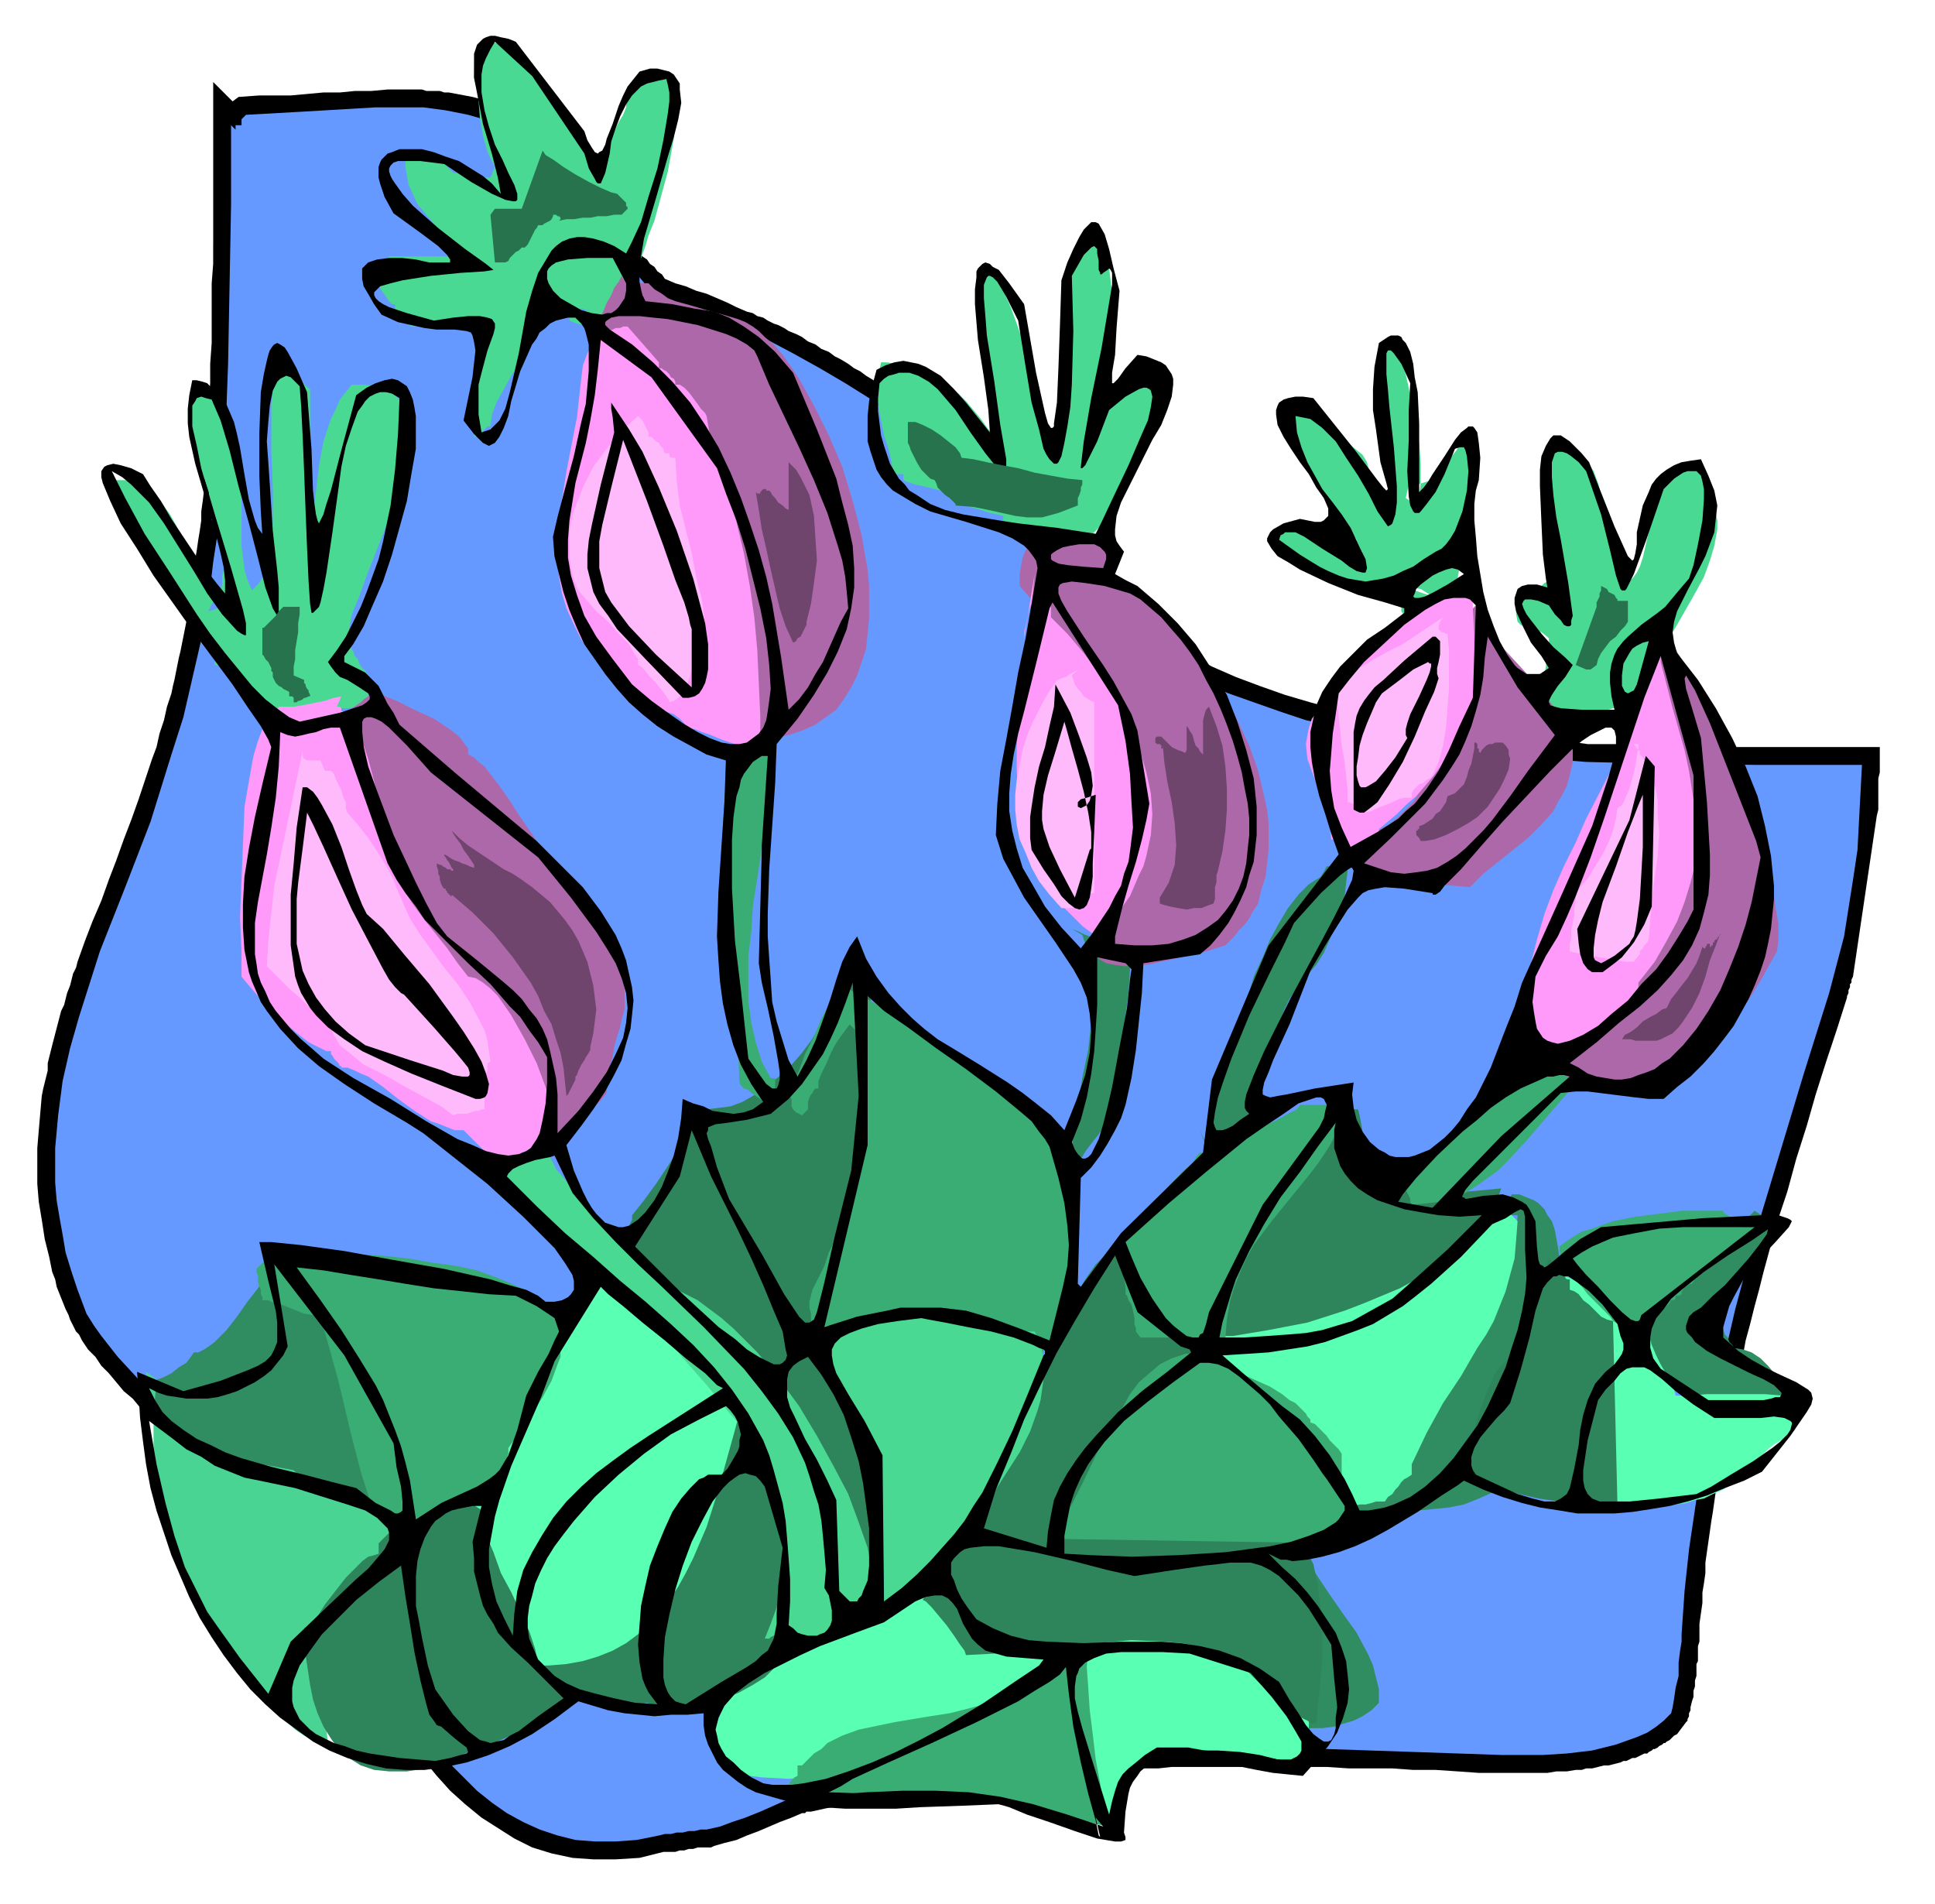 <svg xmlns="http://www.w3.org/2000/svg" width="4.324in" height="408.48" fill-rule="evenodd" stroke-linecap="round" preserveAspectRatio="none" viewBox="0 0 1298 1277"><style>.brush1{fill:#000}.pen1{stroke:none}.brush6{fill:#2e855c}</style><path d="M143 164v13l-1 13v40l-1 14v13l-1 13v17l-1 8v8l-1 9-1 8v8l-1 8-1 7v6l-1 7-1 6-1 7-1 6v7l-1 6-1 5-1 5-1 5v5l-1 5-1 4-1 5-1 5-1 5-1 5-1 4-1 5-1 5-1 5-1 4-1 5-3 9-2 9-3 9-2 9-3 8-3 9-3 9-3 9-5 14-5 13-5 14-5 13-5 14-6 14-5 13-5 14-1 4-2 4-1 4-1 4-2 5-1 4-1 4-2 4-6 23-1 4-1 4-1 4v5l-1 4-1 4-1 4-1 5-2 23-1 12v24l1 12 2 12 2 13 3 12 1 5 1 5 2 5 1 5 2 5 2 5 2 5 2 4 1 3 1 2 1 2 1 2 1 2 2 2 1 2 1 2 2 3 2 3 3 3 2 2 2 3 2 3 2 2 3 3 5 6 5 6 6 5 5 6 5 6 5 6 4 7 4 6 1 1 1 2v1l1 1v1l1 1 1 2v1l3 8 15 7 10 6 9 7 9 7 9 9 8 9 8 10 16 21 6 9 6 9 6 8 6 9 6 9 5 9 6 9 6 9 3 4 3 5 3 4 3 5 3 4 3 4 3 5 3 4 9 11 9 11 9 10 10 9 11 9 11 7 11 7 12 6 13 4 14 3 14 1h15l16-1 16-4h8l3-1h3l3-1h3l3-1h9l2-1 7-2 8-2 7-3 8-3 7-3 7-3 8-3 7-3h2l1-1h3l9-2 10-2 9-2 9-2 10-2 9-2 9-1 10-2 7-1 7-1 7-1 7-1 7-1 7-1 7-1h7l8-1 7-1h7l7-1 7-1h7l7-1h7l9-1h9l9-1h18l9-1h104l15 1h29l14 1h15l15 1 14 1h46l6-1h7l6-1h4l3-1h4l4-1 4-1h3l4-1 4-1 2-1h2l2-1 2-1h2l2-1 2-1 2-1h2l1-1 2-1 1-1h1l2-1 1-1 2-1 1-1h1l1-1 2-1 1-1 1-1 1-1 2-1 6-8 1-1v-1l1-2v-2l1-2v-2l1-4 1-3v-4l1-3v-4l1-3v-8l1-2v-10l1-3v-12l1-7 1-7v-7l1-6 1-7v-7l1-7 1-7 1-7 1-7 1-6 1-7 1-7 1-7 1-6 1-7 2-7 1-6 1-7 1-7 2-6 1-7 1-7 3-11 3-12 2-11 3-11 3-12 3-11 3-12 3-11 6-22 7-21 6-22 7-22 6-21 7-22 7-21 7-22v-1l1-2v-2l1-2v-2l1-1v-2l1-2 16-108 1-4v-21l1-4v-17h-139l-10-1h-19l-9-1h-19l-7-1h-8l-7-1h-7l-7-1-7-1h-7l-7-1-38-4-37-6-18-4-18-4-18-5-17-5-17-6-16-6-16-7-15-8-15-8-14-9-14-9-13-10-12-11-12-12-4-5-3-4-4-5-4-4-4-5-4-4-4-5-3-4-4-4-3-4-4-4-3-3-4-4-3-4-4-3-4-4-3-3-4-4-4-3-3-3-4-4-4-3-4-3-3-4-4-3-4-3-4-3-4-3-4-3-4-3-4-3-4-3-4-3-4-2-4-3-5-3-4-3-4-2-4-3-5-3-4-2-4-3-5-2-4-3-5-2-4-3-4-2-5-2-3-2-4-2-3-1-4-2-3-2-4-1-3-2-4-1-7-3-6-3-7-3-7-3-7-2-7-3-7-2-7-3-2-3-3-2-2-3-3-2-2-3-3-2-3-3-2-2-2-2-3-2-2-2-2-2-2-3-2-2-2-2-2-3-1-1-1-2-1-1-1-2v-2l-1-1-1-2-1-2-5-9-5-9-6-8-5-7-7-7-6-6-7-5-7-5-7-4-7-4-8-3-15-4-16-3h-3l-3-1h-9l-3-1h-23l-11 1h-11l-10 1h-11l-11 1-11 1h-21l-14 1-4 3-13-13v109z" class="pen1 brush1"/><path d="M155 84v53l-1 54-1 53-2 54-2 26-2 27-4 26-3 26-5 26-6 26-6 26-8 25-14 45-17 44-17 43-14 44-6 21-5 22-3 23-2 22v23l1 12 2 12 2 11 2 12 4 13 4 12 3 8 3 8 5 8 5 7 11 14 12 13 11 13 11 13 5 7 5 7 4 8 3 7 11 6 10 6 10 7 10 8 9 9 9 10 9 10 8 11 32 46 31 48 16 23 17 21 9 9 9 9 10 8 10 7 11 6 11 5 12 4 12 3 13 1h14l14-1 15-3 4-1h4l4-1h4l4-1h4l4-1h4l9-2 8-3 9-3 10-4 9-4 9-4 9-3 8-2 29-6 29-5 28-5 29-4 29-3 28-2 29-2 29-1 57-1h58l59 2 58 2h28l16-1 17-2 16-4 14-5 7-3 6-4 5-4 5-5 1-4 1-6 1-7 2-8v-9l1-8 1-6v-5l2-29 3-28 4-27 4-27 5-27 6-27 6-27 6-26 14-52 16-53 16-53 17-54 5-19 5-19 3-19 3-19 3-20 1-19 1-19 1-19h-71l-75-1-39-1-38-3-39-4-38-5-18-4-19-3-18-5-18-4-18-6-17-6-17-6-16-7-16-8-15-8-15-10-14-9-14-11-13-12-12-12-11-13-13-16-13-15-14-14-14-14-15-13-15-12-15-12-16-12-16-10-17-10-18-10-17-9-19-8-18-8-20-8-19-7-5-5-5-6-7-6-6-6-6-6-6-6-4-5-4-6-4-9-5-9-5-8-5-8-6-6-5-6-6-6-6-4-6-5-7-3-6-4-7-2-14-4-15-3-15-2h-32l-17 1-34 2-36 2-3 3v4h-4v3l-3-3z" class="pen1" style="fill:#69f"/><path d="m808 765 6-19 6-23 8-27 9-27 4-14 6-13 5-12 6-11 6-10 7-9 7-7 8-5 4-7h10l4 3-1 8-1 9-2 9-4 10-4 10-4 9-5 8-5 6-5 5-4 6-4 6-3 6-5 12-4 12-2 13-3 12-3 12-4 12-3 2-4 3-4 2-5 3-4 2-5 3-4 2-3 3-4-11 3 7zm-89-142 5 2 4 2 6 2 5 3 5 2 5 2 5 1 4 1v13l-1 15-2 15-2 15-2 15-2 14-1 14v12l-2 1-3 3-4 3-3 4-4 5-3 4-2 3-1 2h-7l1-17 3-17 3-19 4-19 2-19 1-20-1-10-1-9-2-10-3-9-7-4zm299 192-1 14-2 13-3 12-4 11-6 11-6 11-6 10-8 10-16 18-17 19-18 19-16 19h-4v2l-1 2-1 2-2 3-2 3-1 2-2 2-2 2v6l-1 3v3l-1 3-1 2v4l-6 4-7 3-7 3-8 2-16 3-17 2-18 1h-49v7l9 2 13 5 15 6 16 6 17 6 15 5 13 4 9 1-4 79 8-1h7l8-1 6-2 7-2 6-3 6-4 5-5v-9l-2-8-2-8-3-7-8-15-10-14-9-13-8-12-3-6-2-6-2-6v-6l7-7 9-4 9-4 9-2 21-2h21l10-1 10-1 10-2 10-4 9-4 9-7 4-4 4-4 3-5 4-6 5-15 6-23 3-13 3-15 2-15 2-15 1-15v-15l-2-13-2-11-2-6-3-4-2-4-4-4-3-2-5-2-5-2h-5l-1 3-1 2-1 3v3l1 2 2 1h4zm159-3-81 81v22l5 4 5 4 5 3 6 3 12 5 13 4 13 3 13 1 14 1h13l4-4-1-5-3-6-4-6-5-6-5-5-6-4-6-2-6-1-1-2-2-2-1-3-2-2-1-3-2-2-1-2h-1v-4l1-4 1-4 1-3 2-4 1-3 1-3v-3l2-2 2-2 2-3 2-2 3-3 2-2 3-2h2l2-3 2-4 3-4 1-4 1-5-1-4-2-4-6-4zM94 929l4-1 5-2 6-2 6-3 5-4 5-3 3-4 2-3h3l4-2 3-2 4-3 8-8 7-9 7-10 7-9 5-8 5-5h6l5 1 5 1 4 1 8 4 6 6 6 6 6 8 7 7 7 8 1 15 3 15 3 15 4 15 4 15 3 15 3 14 1 13-5 1-5 1h-12l-6-1h-13l-6-1-7-5-10-6-12-6-14-6-14-5-13-4-12-2-10-1-14-14v-7l-7-8-11-17z" class="pen1" style="fill:#308c61"/><path d="M1106 890h-5l-4-1-4-3-9-6-9-7-10-8-8-6-4-2-3-1-3-1-1 1 36 59-2 1-2 3-3 4-2 4-3 4-2 4-3 2-1 2h-4l-2 5-1 4v6l1 5v5l1 5 1 5v4l7 4v7l2 1 1 2 1 3v3l1 4v8h46l13-2 6-2 6-1 6-3 7-3 6-4 6-4 6-6 7-6 1-3 2-2 3-3 4-3 4-2 3-2 3-2 2-2 1-1 1-3 2-3 2-3 2-4 2-3 1-2v-2l-8-2-10-1-12-1h-39l-12 1h-9l-1-4-2-4-3-6-4-7-3-6-3-7-2-7v-5zm-294 3-56 16-40 10-25 6-13 3h-1l-1-1 1-1 3-1 5-3 15-6 22-8 56-18 62-20 30-8 25-7 21-4 14-3 43-9 1-5 1-3 3-2 3-2 3-1 3-2 2-2v-3l3-1 2-1 2-2 2-2 1-2 2-1 1-2h5l11 11-1 13-1 12-3 11-3 11-4 10-4 10-5 9-6 9-11 19-12 18-11 20-10 21v7l-3 2-2 1-2 2-2 3-2 2-2 3-3 2-2 3h-6l-3 1-4 1h-4l-4 1h-8l-5-7-6-11-7-14-8-14-8-13-8-12-4-4-5-3-4-3h-14l-4-1-3-1-3-2-3-2-2-2-1-2-3-6-1-7v-6l1-7zm-192 167-12 7-15 8-17 9-18 10-18 9-17 7-7 3-7 2-5 1-5 1v2l-1 2-1 2-2 2-2 3-1 1-2 2h-2v6l-3 6-2 7-3 8-2 7v7l1 3 1 4 2 3 3 2 5 3 6 3 7 1 8 1 18 1 20-2 20-3 18-4 15-5 11-5v-4l8-3 12-5 15-6 16-7 16-7 13-7 5-4 4-4 2-3 1-4h7l3 4 3 5 2 6 2 6 3 14 3 15 3 15 3 14 2 6 2 6 3 4 3 4h2l2-1 2-2 1-2 2-6 2-6 3-7 4-7 3-3 3-3 4-2 5-2 12-3 14-1h14l15 1 13 2 12 3 10 2 6 3 1-5 1-5 1-5 1-5 1-4v-8l-2-4-4-1-3-2-5-3-4-3-4-4-4-4-3-2-2-2-8-7-10-6-10-6-11-5-11-4-12-3-12-3-12-2-25-4-25-2-24-1h-21l-1-2-1-4-3-5-3-5-3-4-2-5-3-2-2-1v-4l-1-2-1-2v-2l-1-1v-4l-7 7-2 1h-1l-1 1-1 1-1 1-1 1v3h-3l-2 1-1 1-1 1-1 1h-2l-1-1zM396 861l-6 12-7 10-6 9-7 9-7 9-7 8-8 9-9 9v4l-2 3-2 3-3 2-3 3-3 3-3 3-2 4-4 10-2 12-2 13v13l1 14 2 14 3 14 4 13 6 13 7 12 7 11 9 9 5 4 6 4 5 3 6 3 6 2 6 1 7 1 7 1 4-2 5-2 5-3 6-4 11-11 11-13 11-14 9-14 8-12 4-11 6-16 6-21 3-11 3-13 3-12 1-12 1-12-1-11-2-10-3-9-3-4-3-4-3-3-4-2-4-2-6-2-5-1h-7l-1-4-5-5-6-6-8-6-8-5-7-5-7-3-4-2v-7h-1l-1 1h-2l-1 1-2 1-2 2-2 1-3 1z" class="pen1" style="fill:#59ffb2"/><path d="m105 925-7-5 1 10 2 8 3 7 4 7 4 6 6 4 7 5 7 3 15 6 17 4 17 3 16 3 3 3 3 4 3 3 5 2 10 4 10 4 11 3 11 4 9 3 6 5v14l-57 57 9 77h-5l-6-2-5-3-6-4-11-10-11-12-10-13-8-12-8-11-6-9-13-20-10-19-4-10-4-9-3-10-2-10-2-10-2-10-1-11v-34l2-25z" class="pen1" style="fill:#4ad494"/><path d="m314 1003-4 1h-5l-5 2-5 1-5 1-6 1-4 1h-5v2l-3 3-2 4-4 4-4 4-3 3-3 3-2 2v7l-3 1-4 1-4 3-3 3-8 8-7 9-7 9-5 8-5 6-4 2 1 18 3 20 2 10 3 9 4 9 5 8 5 7 7 6 8 5 9 3 10 1h12l13-2 14-5 5-2 9-4 12-4 12-5 13-6 10-5 4-3 3-2 3-3v-2h2l2-1 2-1 3-2 3-1 2-2 2-2 2-1h4l5 1 6 2 8 2 7 1 6 1 5 1 4-1 5 2 6 1 8 1 8-1 8-1 9-2 9-3 9-4 9-5 8-5 7-7 7-7 5-9 4-9 2-11v-27l1-23 1-29-1-31-1-31-2-28-2-12-3-10-3-8-3-5-4 2-3 3-3 4-3 5-5 13-4 16-10 38-12 43-7 22-9 21-5 10-5 9-6 9-6 8-7 8-8 7-8 6-9 5-10 4-10 3-11 2-12 1h-7l-1-6-1-5-2-6-2-6-6-13-6-13-7-13-5-14-3-7-1-7-2-6v-7l-11-7v-4h-1l-1-1h-2 1l3 1zm725-159-3 7-4 8-4 9-4 9-4 10-3 8-2 9-1 7-3 1-2 2-3 3-3 4-5 11-5 13-4 13-4 13-2 11-1 7 11 5 13 4 13 4 13 3 14 2 14 2 13 1h12l-3-124-4-1-4-2-4-4-4-4-4-3-3-4-3-2-3-1v-7h-2l-1-1v-2h-1l-1-1h-2v-1l-1-2-1-2-1-1-2-2-1-1-1-1zm-291-8h3l1 5 2 5 3 4 3 5 9 10 11 9 10 10 9 10 4 5 3 5 1 5 1 6-11 10-12 11-14 13-12 14-6 8-5 7-4 8-3 8-1 8-1 9 2 8 3 9 24-9 21-6 10-2 9-1 8-1h16l6 1 7 2 6 2 5 3 5 3 4 3 4 5 4 4 3 6 2 5 3 6 3 14 2 16 1 17v18l-2 20-2 22h-3l-3-2-4-2-4-2-8-7-9-7-8-8-8-8-8-6-6-4-9-4-10-2-10-2-11-1-23-1-24 2-24 2-23 3-21 2-19 1-1-3-3-4-4-6-5-7-5-6-5-6-4-4-2-1 16-29 17-34 18-37 17-37 18-35 16-31 7-12 7-10 7-7 6-5z" class="pen1 brush6"/><path d="m567 652-6 15-7 16-5 7-5 8-6 8-6 7-6 6-7 6-7 6-7 4-7 4-8 3-8 1-8 1-2 2-4 6-6 8-7 11-7 11-8 12-8 11-8 10v3l-1 2-1 2-1 1-1 2h-1l-2 1 1 5 3 6 3 7 5 7 13 16 15 15 16 15 17 12 7 5 7 4 6 2 5 1 1-3 1-2 2-2 2-2 3-2 2-2 1-2 1-2-1 2v2l-1 2-1 2-1 3-1 1-1 2h-2v5l-1 3v3l-1 2-1 3v5l6 7 5 7 4 8 2 8 4 16 2 17 2 17 2 17 2 8 3 8 3 8 4 7h3l1 2v1l1 1v2l1 1v1l1 2v1h1l2-1h1l1-1 2-1h1l1-1h2l4-7 3-8 2-9 2-8 1-9v-19l-1-9-3-18-5-19-5-17-5-15-3-7-2-7-2-6-1-7-1-14 1-13 3-14 3-14 4-14 4-14 5-15 4-14 4-15 3-15 2-15 1-15-1-16-3-16-1-4-1-6-1-6v-12l-1-6v-12l-3-4h-7l-2-1h-2l-2-1-1-1zm326 99-15 12-16 14-16 16-15 18-7 9-7 10-5 10-5 10-4 10-3 10-2 10-1 10h3l1 1 1 1 1 1 1 1v1l1 2 11-1h11l12-2 12-2 26-5 25-8 13-5 12-5 12-5 11-6 11-7 10-7 10-7 8-8 1-4 2-4 3-5 3-4 3-4 3-4 2-4 1-3-10 1-11 1-11 1h-12l-11-1-11-2-6-1-4-3-5-3-4-3-1-6-1-5-2-6-2-6-2-5-1-6-1-5-1-4h-3l-3 1-4 2-3 2-3 2-3 2-2 3v2h-2l-1 1h1l1-1 1-1 2-2 1-4z" class="pen1 brush6"/><path d="m705 1106-3 6-4 5-3 5-5 4-9 7-10 5-11 5-11 3-12 3-13 2-24 4-24 5-11 4-10 5-4 4-5 3-4 4-4 4h-3v7l-2 1-1 1-1 1-1 1-1 2-1 2v3h28l28 1 26 1 27 3 26 2 26 4 26 5 27 7-2-14-2-15-3-16-2-17-2-16-1-15-1-14 1-12h-3l-2-1-3-1h-2l-3-1h-5l-7 3zm480-287-6 4-7 5-8 5-7 6-7 5-6 6-6 6-3 5h-1l-2 1-1 1h-1l-1 2-1 1v2l-2 1h-2v2l-1 1h-2l-1 2-2 2-2 2-2 1-3 1-2 2-2 2-1 2h-1l-2 1h-2l-2 1-2 1h-2l-1 1h-5l-7-4-2-3-3-3-4-4-4-4-4-4-3-4-3-3-2-3-3-2-2-2-2-3-1-3-1-3-1-3-1-3v-3l4-3 6-4 5-3 7-2 14-5 15-3 16-2 15-2h28v1l1 1 2 1 1 1 2 1 2 1 1 1h2v3l2 1h7l3-1 3-1 3-2zm-245-22 9-12 12-13 15-15 15-15 9-6 8-7 9-6 8-5 8-4 8-3 8-2h8v3l1 2v2l1 2 1 2v3l-12 14-12 14-12 14-13 14-6 6-7 5-7 5-8 5-8 3-9 3-9 1-10 1-1-2v-2l-1-2-1-2-1-2-1-1h-2zm-753 43h25l23 1 20 1 19 2 17 3 15 2 14 3 11 4 10 4 9 4 7 4 6 5 5 5 4 5 2 5 2 5 1 6-1 5v6l-2 5-4 11-6 11-12 19-11 15v4l-1 3v3l-1 3-1 3-1 4-1 4v5h-5l-7 1-7 1-7 2-7 2-6 3-5 2-2 3-8 4-6 3-6 2-5 1h-4l-4-2-3-4-3-5-3-7-6-19-7-27-8-34-12-43-5-1-6-1-5-2-5-2-5-2-5-1-4-2h-4v-2l-1-2v-3l-1-2-1-3v-4l-1-3v-2l2-2 2-2 1-1 2-2 2-2 2-1 2-1h2zm713 163v-28l-2-3-3-3-3-3-2-3-3-3-3-3-2-2-3-1v-2l-2-2-1-2-3-3-2-2-2-2-2-1-2-1-5-4-8-5-9-4-11-5-10-5-9-4-6-3-2-2-10 1-9 3-8 4-7 6-7 6-6 8-5 9-6 9-10 19-9 19-5 10-4 8-5 8-5 8h-4v7l188 3 15-14-1-4-1-4-2-3-1-3-2-2-1-2zM748 840l2-5 3-4 3-4 3-4 3-3 3-3 4-3 4-2 1-3 3-4 4-5 4-6 5-5 5-5 4-3 2-1v-2l1-1v-1l1-1 1-1 1-1h3v-3l1-1h2v-2l1-2h4l8-2 10-4 11-3 10-4 9-5 6-3 2-3h21l7 7v3l-4 10-5 9-6 9-6 8-13 16-13 16-6 8-6 8-5 9-4 9-4 10-3 10-2 12-1 12h-57l-3-4v-2l-1-3v-4l-1-5-1-4-2-3-1-3-1-1v-5l-1-6v-5l-1-4-1-4-2-3-1-1h-1zm-235-99-1-2-2-2-3-2-3-2-2-2-3-1-2-2-1-2-1-26-3-29-3-29-3-31-1-15v-44l1-14 2-14 3-13 5-12v-7l3-4h21l-1 27-4 29-5 32-5 32-1 17-2 16v30l2 15 3 13 4 13 6 11h3v7h11l1-4 4-8 4-11 6-12 5-12 6-11 4-7 2-3h4l2 1 5 3 6 3 7 4 7 4 6 4 4 3 2 3h4l4 1 4 3 5 2 8 7 9 8 9 8 9 7 4 3 4 2 4 1 3 1 18 21h3l6 5 4 7 4 8 4 9 3 10 2 11 2 11 1 11 2 21-1 19-1 7-1 6-1 4-2 3h-4v7l-1 1-3 2-2 3-2 4-3 4-2 4-1 3v2l-17-6-19-6-20-5-22-5-21-2-20-1h-10l-9 1-8 2-7 2v4-8l-1-4v-4l-1-4v-4l1-4 1-4 4-8 4-8 3-9 4-8 3-8 3-9 2-9 2-9 3-11 1-13 2-12 2-13 1-13 1-12 1-11v-11h-2l-1-1v-1l-1-1v-4l-7-7-3 4-3 4-4 6-3 6-3 7-3 6-2 5v5h-2l-1 1-1 2-1 1-1 2-1 3v5l-4 4-2-1-2-1-1-1-1-1-1-2v-5l-3-4-2 1h-7l-1-1-1-1v-2 3l-4 8z" class="pen1" style="fill:#3aad75"/><path d="m513 1099 4-10 4-11 2-11 2-10v-31l-2-10-2-9-3-10-4-9-4-9-5-9-5-9-6-8-7-8-12-15-15-17-17-20-18-20-20-20-21-18-10-8-11-8-10-6-10-5v-3l-1-4-1-4-2-5-1-5-1-4-1-4v-3l30-6 1 3 3 5 3 6 5 6 11 13 13 15 14 14 12 13 10 10 6 6 8 3 8 4 8 4 8 6 8 6 8 7 8 8 8 8 14 17 14 19 12 20 11 20 10 19 7 19 6 17 3 16 1 7-1 6v5l-2 5-2 3-3 3-3 1-5 1 18-3v-1l1-2 1-2 1-2 1-2v-2l1-1v-16l-1-17-2-17-2-16-4-16-4-16-6-15-7-14-3-1-1-1-1-1v-4l-1-2v-1l-1-1-1-5-1-5-3-6-2-5-3-5-2-6-2-5-1-5 12-1 12-2 14-3 14-3 15-2h14l7 1 6 1 7 2 6 3v4l3 1 5 1h6l6 1h22l3 6 2 7 1 6v13l-1 7-1 7-2 7-5 14-7 14-9 14-9 14-11 13-11 13-12 12-11 12-22 21-18 16v3l-5 1-7 1-7 2-8 2-9 2-8 1h-7l-6-2v-3h-3l-1 1h-1l-2 1-1 1h-3zm572-625-9 3-7 3-7 1-6 1-5-1h-4l-4-2-3-1-2-2-1-2-2-3v-2l-1-5 1-4 1-4v-4l1-5v-4l1-4v-4l1-4v-3l-5-4-5-2-3-1-4-1-2-1-2-2-1-5v-7l1-1 1-1 2-1 1-1 1-2 2-1 1-1h1l2 1 1-1 2-1 1-2 2-2 1-1 2-1 1-1v-10l-1-10v-10l-1-9-1-10-1-9v-10l-1-10 6-10 5 1h5l4 2 4 1 3 3 3 2 3 3 2 3 3 8 2 8 2 9v9l15 41 4-3 3-4 2-4 2-6 3-13 3-14 2-7 2-6 2-6 3-5 3-5 4-3 5-3h7l4 5 4 5 2 6 3 5 1 6 1 5 1 5v6l-2 11-3 10-4 11-6 11-12 21-12 20-5 10-4 10-3 9-2 10h-1l-2-1h-2l-2-1-2-1h-2l-1-1h-2l-3-3 3 3zm-124-74-12-4-15-2-18-3-18-3-9-1-8-3-7-2-7-4-5-3-5-5-2-5-1-6 3-3 4-2 3-1h4l7 1 7 4 8 4 8 4 8 3 8 1-1 1-1-2-1-1-1-2-1-2v-1l1-1-8-11-8-13-9-12-8-13-6-12-4-11-1-6v-4l1-4 1-4 15 7 4 3 5 4 6 5 5 5 6 5 5 4 3 5 1 4 15 24-3-42-1-30v-21l1-11 1-3 2-1h1l2 2 3 8 4 11 3 14 3 16 3 16 1 14v13l-1 8-2 3-1 1h-3l-3-2 2-9h5l4-1 3-1 3-1 6-4 4-5 3-6 4-5 3-5 3-3 2 7 2 8 1 7v24l-3 15-2 14-4 12-2 11-2 8h4v14h-36l-3-4v-7h-1l-1-2 1-3 1-2 3-2h4l6 1 8 5zm-281-39h22l-3-1-4-1-4-1-4-1-4-2-3-2-4-2-3-1v-4l-4-1-5-1-6-2-7-2-6-2-6-3-2-1-2-2-1-1v-2h-3l-4-1-4-1-4-1-5-1-3-1-3-1-2-1v-4h-7l-1-8-2-9-3-9-2-10-2-10-1-9v-5l1-5 1-5 1-5h4l6 1h6l7 1 6 2 5 2 3 2 1 2 1 2 1 3 6 2 6 4 5 5 5 6 5 6 5 7 5 6 5 6-17-114h1l1-1 1-1 1-1 1-1h3l5 6 5 9 4 9 4 11 8 23 7 23 5 20 4 13 1 4 2 1 1-2v-5l9-114 1-3 2-4 2-4 3-4 2-4 2-3 2-4 1-3 3 7 2 7 3 7 2 8 2 16 1 17v16l-1 16-2 14-3 13-1 2v2h1l1-1 3-4 4-5 5-7 4-7 3-6 1-3h7l11 11-10 33-10 27-6 12-5 11-6 8-5 8-6 6-7 5-6 3-7 2h-8l-7-1-8-3-9-4zM375 211l21-3h-3l-3-1h-3l-3-1h-4l-3-1h-3l-3-1-14 15-1 8-3 8-5 9-5 8-5 9-5 9-3 8-1 8h-2l-1 1-1 1-2 2-1 1-1 1-2 1h-1l3-74h-46v-2l-1-1-2-2-2-1-2-2-2-2-1-2v-3h-2l-2-2-2-3-3-4-2-4-2-3-1-3-1-2 11-11h46l-4-8-6-7-6-7-5-6-6-7-4-9-2-4-1-6-1-6v-7h25v3l1 1 1 1 1 2 1 1 1 1 2 2h6l3 1h3l3 1 4 1h6l3-7-5-10-3-11-2-11-1-12V57l1-11 1-10 3-8h4l3 1 4 1 3 2 6 4 5 5 5 7 5 6 5 6 5 6 1 4 1 4 3 4 3 5 3 3 3 4 3 4 3 2 2 9h3l8 2 1-4 2-5 2-5 3-5 3-6 3-5 2-5v-4l2-4 3-3 3-4 3-3 4-3 4-1h4l4 2 6 17v12l-1 12-2 11-2 11-3 11-3 11-3 11-4 10-2 7-4 11-5 11-6 12-4 5-4 5-4 4-4 3-5 2h-5l-5-1-5-2v-4h-7zM183 481l-3-3-4-5-5-6-5-6-5-6-6-5-5-3-6-1v-4l-3-4-2-5-4-6-3-6-4-4-3-4-2-2-1-8-4-8-6-10-6-9-8-9-7-9-6-6-5-6v-3l-1-4-1-4-1-3-2-4-1-3v-4l-1-4h2l1 1v4h8l8 2 6 4 6 5 5 5 5 7 4 7 4 8 7 15 7 14 3 6 3 5 3 4 4 3-9 3v-1l1-1v-1l1-2 1-1h2l2-1 1-3v-4l1-4v-5l1-5v-5l1-5v-4l-1-2-1-1-1-2v-1l-1-2v-1l-1-1h-1v-6l-1-1v-1l-1-1h-1l-1-9-1-10-3-9-3-9-3-9-2-9-2-9-1-10 2-5 2-4 2-3 3-1h2l2 2 3 3 2 5 5 6 4 7 4 7 2 8 2 16 1 17v33l1 8 1 8 2 7 3 7 4-4 4-6 3-7 2-9 1-20v-23l-1-23v-33l1-9 1-8 3-7h3l3 1 3 2 3 1 2 3 2 2 2 3 3 2v114l1-14 1-16 2-16 2-17 3-16 5-15 3-6 3-7 4-5 4-5h8l7 1 6 2 5 2 4 3 3 4 2 4 2 5 1 5 1 5v6l-1 6-2 14-4 14-11 29-11 28-5 14-5 12-2 11-1 9 2 2 2 3 1 3 2 2 1 3 2 3 2 2 2 3v14l-7 7-6 1h-5l-6 1-6 2-6 1-6 1-6 1h-5l-1 2-1 1h-1l-1 1h-3l-2-1-1-2-1-1-2-1-1-1-1-1h-3l7 3z" class="pen1" style="fill:#4ad992"/><path d="m1114 421-1 16v17l2 18 2 19 4 39 2 38-1 19-1 18-2 9-2 8-3 8-3 8-4 7-4 7-5 7-6 6-7 5-7 5-9 5-9 4h-10v3l-2 1-4 1h-9l-5-1h-5l-4-1h-3l-4 4 5 6 6 6 5 5 6 5 6 4 5 3 6 3 7 2 12 3 12 2h27l2-1h1l1-1 2-1h1l1-1h2l1-1 1-1 1-2 2-1 1-2v-2l1-1 3-1 3-2 5-3 4-5 10-10 11-13 10-13 8-13 6-11 4-7 1-8v-10l-2-12-2-13-3-15-5-15-5-16-5-16-6-17-7-16-7-16-8-15-7-14-8-13-7-11-7-10zm-132-7-1 20-3 23-2 12-3 12-3 13-5 12-5 11-6 11-6 10-8 8-8 7-10 5-5 2-5 2-6 1h-6v11l10 4 10 3 11 4 11 3 11 3 11 2 11 1 11 1 9-9 10-8 10-8 10-8 9-9 8-9 3-6 3-5 3-6 2-7 2-9v-8l-2-9-3-8-5-8-5-7-5-7-7-8-12-13-12-13-4-7-4-7-2-6-1-7-11 11zm-241-54h-12l-10-1h-10l-9 1-3 2-4 2-2 2-3 3-2 5-1 5-1 6v8l7 8 7 11 5 11 6 12 5 12 6 11 6 11 8 9v16l1 16 2 17 2 17 2 17 1 17 2 17v18l-6 9-3 7-1 3v6l1 2 2 3 5 3 5 1 7 1 16-1 18-4 18-4 16-5 3-3 3-3 3-4 4-4 3-4 2-4 2-3 2-3 2-9 3-9 1-9 1-9v-18l-1-9-2-9-4-17-6-17-8-17-8-16-10-15-10-14-10-13-10-11-10-9-10-8-9-6-8-4-2-1-1-1v-2l1-3 1-2 1-3 1-3v-5l-1-1-1-2-2-1-1-2-1-1v-1l1 1zM417 183v2l-2 4-3 4-2 5-3 5-2 5-2 4v3l2 5 3 5 4 5 4 5 10 9 11 8 12 10 11 10 5 6 4 6 4 6 3 7 7 23 7 24 5 25 4 26 3 26 2 26 2 25v24l12-1 11-2 9-3 9-4 7-5 7-5 5-7 5-8 4-8 3-9 3-9 1-10 1-10v-22l-1-11-4-23-6-23-7-23-9-21-10-20-10-18-6-9-5-7-6-7-6-5-4-4-4-3-5-3-5-2-10-3-11-3-10-3-11-3-5-2-4-3-5-3-4-4h-8l-3-1-3-1-3-1-1-2v-2zM250 464l-1 1-2 2-3 2-2 2-3 2-3 2-2 1-1 2v35l1 11 2 12 4 10 3 5 3 4 4 4 4 4 1 7 2 8 3 8 5 7 11 16 13 16 14 16 12 16 6 8 5 7 4 8 2 7 4 8 4 9 5 11 6 11 5 12 4 10 3 10 1 7 4 4 6-3 6-4 5-5 5-4 4-6 5-5 4-4 4-5v-5l1-6 1-7 2-6 1-7 2-7 2-6 1-5 2-7v-15l-2-7-2-8-3-8-4-8-3-8-9-15-10-13-10-12-8-9-6-7-6-9-7-10-7-11-7-10-7-9-3-4-4-3-3-3-4-2v-4l-3-4-3-4-5-4-12-8-13-6-12-6-10-4-6-2z" class="pen1" style="fill:#ad68aa"/><path d="m1114 428-3 15-4 15-6 15-6 15-15 30-16 31-7 16-8 16-7 16-6 16-5 17-4 16-2 17v17l13 35 2-1 4-1 4-2 5-2 11-8 10-8 11-10 8-9 3-5 2-4 1-3v-3l11-14 8-14 7-13 5-13 4-13 3-12 1-12v-13l-1-12-2-13-2-13-3-14-8-28-8-31v-16zm-126-39-10 5-13 8-13 9-13 10-14 10-11 10-10 9-7 8-13 19-4 5-2 6-1 5-1 6 1 10 4 11 4 11 4 11 3 10 1 11h2l1 1h1l1 1 1 1 1 2v2h3l4-1 3-1 4-2 4-2 3-1 3-2 1-2v-3l6-5 6-5 6-6 7-6 6-7 6-7 5-7 4-7 3-1 2-1 2-2 2-3 3-6 2-7 2-9 1-10 1-10v-31l-1-18v-19zm-301 39 7-43-3 34-4 33-2 17-2 16-1 16v16l1 15 2 15 3 15 5 14 4 7 3 7 4 6 5 7 5 6 6 6 6 6 8 6h3l6-6 5-7 5-6 5-7 3-7 3-7 3-6 2-7 3-14 1-14-1-14-3-14-4-14-5-14-7-14-8-13-9-13-9-12-11-13-11-11v-7l-1-1h-2l-1-2-1-1-1-2v-2l-1-1v-2l-3 3-2 4-2 4-1 4-1 4-1 5-1 4v4zM442 243l-21-24h-3l-2 1h-3l-2 1-3 1h-5l-5 7-4 8-3 8-1 8-1 9-1 9-1 9-2 10-5 26-4 25-1 12-1 11v12l1 11 2 11 3 10 5 11 5 10 7 10 8 10 10 10 12 9 4 3 4 2 6 2 5 2 6 2 4 3 3 3 1 3 6 1 5 2 6 2 7 3 6 2 6 2 7 2 7 1v-23l-1-22-1-22-2-22-3-21-4-22-5-21-6-21-1-6-2-6-3-7-2-6-2-7-2-6-1-6-1-6-1-2-3-3-2-3-3-4-3-4-3-3-3-2h-3v-2l-1-2-2-1-1-2-2-2-2-1-1-1h-2v-6 2zM229 467l-5 1-6 2-5 1-5 1-5 1-6 1h-10l-4 7h-4l-3 8-3 8-3 10-2 11-4 23-1 25-1 25-1 24 1 22v18l5 6 6 7 8 8 8 8 9 8 9 7 4 2 4 2 4 2h3v2l1 1 1 2 2 2 1 1 1 2h1v1h4l5 2 4 2 5 2 10 7 10 8 11 8 11 7 6 2 5 2 5 2h6l1 1 3 3 4 4 5 5 5 4 4 4 4 3 2 1h5l1-1 2-1 1-2 1-2v-1l1-2v-1l3-1 3-2 3-3 3-4 3-3 2-4 3-3 1-2-1-9-4-13-6-16-8-16-9-16-9-13-5-5-5-4-5-3-5-1-7-9-7-10-8-10-8-10-8-11-6-10-5-11-4-10-2-8-2-12-3-15-3-15-4-15-4-12-3-5-2-4-3-2-2-1v-7h-2l-1-1h-1v-2l-1-1h-2l3-7z" class="pen1" style="fill:#ff99fa"/><path d="M1099 499v3l-1 5-1 7-2 8-2 7-3 7-2 4-3 2-1 7-2 8-3 8-4 8-5 8-4 7-5 6-4 5v5l-1 5v5l-1 5-1 5v5l-1 4v5l4 1 5 1 6 1 5 1 6 1 6 1 5 1h6l3-4 1-1v-2l1-1 1-1 1-2 1-1 1-1 1-2 1-13 1-14 2-15 2-14 1-15-1-14v-8l-1-7-2-6-3-7v-2l-1-1-1-2-1-2-1-2-2-2v-2l-1-1-3-4h-4 7zm-131-85-9 6-9 6-9 6-10 5-9 5-10 6-8 6-7 6v10l1 10 1 10 1 10 2 11 1 9 1 10v8h1l2 1h1l1 1 1 1v2l1 1v1h4l5-1 4-2 5-2 5-2 4-2 4-1h5v-3l1-2 2-2 2-2 3-1 2-2 2-1 2-2 4-9 3-11 2-12 1-13 1-13v-26l-1-11h-1l-2-1h-1l-1-1-1-1v-2l1-3 2-3zm-242 32-1 1-2 2-3 2-2 1-3 2-3 1-2 1h-1l-6 9-5 9-5 10-4 9-3 10-2 10-2 10-1 10v10l1 10 2 10 4 9 4 10 5 9 7 9 8 9h7l2-1 2-2 1-2 2-1 2-2 2-1 2-1h2V471l-2-1-2-1-3-2-2-3-2-2-2-3-1-3-1-3 7-7zM428 279l-11 10-10 12-9 12-7 14-3 8-3 7-2 8-1 7v16l1 8 2 8 3 7 6 7 6 7 8 7 7 8 7 7 2 4 2 3 2 3v4l2 1 3 3 3 4 4 4 4 5 3 4 2 3v1l3-1 2-1 2-2 2-2 3-6 2-6 2-7 3-5 1-3 2-1 1-1 2-1-1-16-2-16-4-16-3-16-4-16-4-16-2-16-1-16h-3l-1-1v-2h-3l-1-2v-1l-2-2-1-2-2-1-2-2-1-1h-2v-3l-1-2-1-2-1-2-1-2-2-2-1-1zM204 499l-4 19-4 19-4 19-4 19-4 19-2 18-2 19-1 17 6 6 5 5 5 5 6 5 5 5 5 5 6 4 5 4 1 5 2 4 3 5 5 4 11 9 14 7 14 8 13 7 11 6 8 6 3-1h6l3-1 3-1h2l2-1h2v-17l1-6 1-4v-4l2-1-1-7-1-7-2-7-3-6-7-13-8-12-9-11-8-11-8-11-7-11-4-9-4-9-4-10-5-9-5-8-6-9-7-9-7-8-1-3v-4l-2-4-1-4-2-4-2-4-1-3-2-2h-4l-3-7h-9l-2-1-1-2v-3l1-5z" class="pen1" style="fill:#ffbafc"/><path d="m392 88 2 6 3 5 2 3 2 1 1-1 2-1 2-4 1-4 4-10 4-12 3-7 3-6 4-5 4-5 7-2h5l4 1 4 1 3 2 2 3 2 3v4l1 9-2 11-3 12-4 13-8 28-8 27-2 12-1 12v5l1 5 1 4 2 4 18 2 15 3 13 2 10 4 10 6 10 7 11 10 12 14 16 38 13 33 4 16 4 15 3 14 1 15v13l-2 14-3 14-6 15-7 14-9 15-11 16-14 17-1 26-2 29-2 29-1 30v15l1 15 1 14 1 15 3 13 4 13 4 13 6 11 6-11 6-13 5-14 5-14 4-13 4-12 5-10 5-7 6 15 7 12 8 11 8 9 8 8 8 7 9 7 10 6 18 11 19 12 10 7 9 7 10 8 9 10 8-20 6-17 3-15 1-14-1-12-2-11-4-10-5-9-12-18-14-20-7-10-7-13-7-13-5-16 1-21 2-22 4-21 4-22 4-23 5-23 4-23 4-24-1-5-2-3-3-4-3-3-8-5-9-4-22-7-24-7-10-5-10-6-5-3-4-4-4-5-3-5-2-6-2-6-2-7v-17l1-10 2-10 3-11 6-3 6-2 6-1 5 1 5 1 5 2 5 3 5 3 9 9 8 9 8 10 8 10-1-15-3-22-4-25-2-24v-10l1-8v-4l1-2 2-2 1-1 2-1 3 1 2 2 4 2 7 9 10 14 8 46 6 27 2 7 2 3h1l1-1v-2l2-14 1-23 1-28 1-31 4-12 4-9 4-8 3-5 3-3 2-2h3l2 1 4 7 3 10 3 13 4 15-2 25-1 18-2 12v7h1l1-1 2-2 5-7 8-9 6 1 5 2 5 2 3 2 2 3 2 3 1 3v4l-1 8-3 9-4 10-6 10-11 22-10 20-3 9-1 9v4l1 4 2 3 3 4-6 15 7 4 8 4 7 6 7 6 13 13 12 14 11 17 10 17 7 18 6 19 5 19 2 19v19l-1 9-1 9-3 9-2 8-4 9-4 8-4 7-6 8-6 7-7 6-38 6-1 20-2 19-2 19-3 19-2 9-2 9-3 9-4 8-5 9-5 8-6 8-7 7-2 71 2 2 27-36 55-54 6-49 38-90 47-61-5-14-4-13-4-12-3-12-2-11-1-10v-10l2-9 2-9 4-9 6-9 6-8 9-9 9-9 12-8 13-10v-3l-13-4-18-5-20-8-19-9-8-5-7-4-4-5-3-5v-2l1-2 1-2 2-2 7-4 11-3 5 1 5 1h4l2-1 2-2 1-1v-5l-3-7-5-7-5-9-6-8-6-9-5-8-4-8-1-7v-3l1-3 1-2 3-2 3-1 5-1h5l7 1 28 35 15 20 4 5 2 2 1-1-1-4-4-14-3-22-2-13v-14l1-15 3-16 3-2 3-2 2-1h5l2 1 1 2 2 2 3 6 2 8 1 9 2 10 1 21v46l1-1 2-2 3-4 3-5 8-12 7-11 4-5 4-3 1-1h3l1 1 2 3 1 7 1 10-1 15-2 7-1 9v11l1 11 1 13 2 12 2 12 3 12 4 11 4 10 5 9 5 7 2 2 3 2 3 2h9l3-2 3-2-5-8-7-9-5-10-5-11-1-5v-4l1-3 1-3 3-2 4-1h6l7 2-1-6-2-16-1-22-1-24v-11l1-9 3-7 3-5 2-2h5l3 2 3 2 4 4 4 4 5 6 17 43 9 20 2 2 1 1 1-1 1-4 1-6v-8l2-9 2-9 4-9 2-5 3-4 3-3 4-3 5-3 5-2 6-1 7-1 5 11 4 10 2 10-1 9-1 9-3 8-3 8-4 8-8 15-7 14-2 7-1 7 1 7 2 7 14 18 12 19 11 20 9 19 8 20 5 20 2 10 2 10 1 10 1 10v9l-1 10-1 10-2 10-2 9-3 9-4 10-4 9-5 9-5 9-6 8-7 9-7 8-9 9-9 7-9 8h-10l-9-1-8-1-8-1-8-1-8-1h-8l-10 1-38 38-21 21-5 6-2 4v1h1l1 1h1l11-2 13-1 7 2 6 3 3 2 2 3 2 4 2 4 1 17 1 9 1 3 2 1 1 1 2-1 5-4 7-6 10-8 14-8 68-6 40-2h11l6 2 2 1 1 1-1 2-1 2-9 10-15 16-7 10-6 11-3 6-2 7-2 7v7l10 9 9 6 9 5 8 4 13 6 8 5 2 2 1 4-1 4-3 5-11 16-19 24-12 6-13 5-12 5-13 4-12 3-12 2-13 2-12 1h-25l-12-2-13-2-12-3-13-4-13-5-13-6-4 3-11 7-16 11-20 12-11 6-11 5-11 4-11 3-10 2-10 1-4-1h-4l-4-2-4-2 9 9 9 8 8 9 7 9 6 9 6 9 4 10 3 9 1 9 1 10-1 9-3 10-4 10-6 9-8 10-9 10-10-1-10-1-11-2-10-2-20-4-19-2h-8l-8 1-7 3-6 5-2 3-3 4-2 4-1 4-2 12-1 14 1 3v2l-3 1h-4l-12-2-15-5-17-6-15-5-12-5-7-2-24 1-29 1-16 1h-34l-16-1-16-2-14-4-7-2-7-2-6-3-6-4-5-4-5-4-4-5-3-6-3-6-2-6-1-7v-8l-11 1h-11l-11 1-10-1-10-1-11-2-10-3-10-3-16 12-15 10-15 8-14 6-15 5-14 3-14 2h-13l-13-1-13-3-13-4-12-5-11-6-11-8-11-8-10-9-10-10-9-11-9-12-8-12-8-13-7-14-6-14-6-14-5-15-5-15-4-15-3-16-2-15-2-16-1-16-1-15 31 13 25-7 18-7 7-3 5-3 4-4 2-4 2-5v-13l-1-8-5-20-6-26h8l20 2 29 4 33 6 34 6 31 7 13 4 11 3 8 4 5 4h6l5-1 4-2 2-2 2-3v-6l-1-4-5-8-7-10-10-10-11-11-24-22-24-19-19-15-11-7-22-13-20-13-17-12-14-12-12-13-9-12-4-6-3-7-3-7-2-6-3-15-1-15v-16l1-18 3-19 4-21 5-22 6-25-2-5-5-9-9-13-10-15-26-35-27-38-11-18-11-17-7-15-5-12-1-4v-4l2-3 2-1 4-1 5 1 7 2 8 4 5 8 7 10 7 12 8 12 8 12 8 11 7 9 5 6v-9l-1-9-2-9-2-8-5-18-5-17-5-17-4-18-1-9v-10l1-9 2-10h3l4 1 3 1 2 2 5 4 5 6 3 7 3 7 2 8 2 9 3 18 3 17 2 7 2 7 2 5 3 4-1-15-1-24v-28l1-28 2-12 2-9 1-4 1-3 2-3 1-1 2-1 2 1 3 2 2 3 6 11 7 16 3 38 1 28 1 9 1 7 1 4 1 2 1-2 2-4 2-7 3-9 7-27 10-37 7-5 6-3 6-2 5-1 4 1 3 2 3 2 2 4 2 5 1 5 1 6v22l-3 17-3 18-5 18-5 18-6 18-7 16-6 14-7 12-6 8v4l8 4 6 3 5 5 4 4 3 6 3 6 4 6 4 8 37 32 37 31 18 15 16 16 15 15 12 16 5 8 5 8 4 9 3 8 2 9 2 9 1 9-1 10-1 9-3 10-3 11-5 10-6 11-8 12-8 11-10 13 5 17 6 14 3 6 3 5 3 4 3 3 3 3 3 1 3 1 3 1h3l4-1 3-2 3-2 5-5 6-8 5-9 4-10 4-11 3-12 2-13 1-13 7 3 7 2 6 3 7 1 7 1 7-1 6-2 7-5-8-12-7-13-5-13-4-14-3-14-2-15-1-14-1-16 1-30 2-30 2-30 1-28-13-4-11-6-11-6-11-7-10-8-9-8-8-9-8-10-7-10-7-10-5-11-5-12-4-12-3-12-3-12-1-13 3-13 5-19 6-22 5-23 3-12 1-11 1-11v-18l-2-8-1-3-2-3-2-2-2-2h-5l-4 1-4 1-4 2-3 3-4 3-2 4-3 4-4 9-4 9-3 10-3 10-2 10-3 8-3 6-3 4-2 1-2 1-2-1-2-1-6-6-7-9 6-29 2-18-1-6-1-4-1-2-3-1-8-1h-12l-8-1-9-2-9-2-11-5-5-7-4-7-3-5-1-5v-7l2-2 2-2 6-2 8-1h9l9 1 9 2h14v-2l-2-3-6-6-12-9-18-13-6-11-3-9-1-4v-7l1-3 1-2 2-2 2-2 3-1 5-2h15l8 2 8 3 9 3 8 5 8 5 6 5 6 7-2-11-4-16-6-20-4-21-2-10V36l2-6 2-2 2-2 2-1 3-1h3l4 1 5 1 5 2 46 60zm0 15 3 10 4 7 1 2 1 1h2l3-7 3-13 1-8 3-9 3-8 4-8 4-6 6-6 4-2 4-1 4-1 5-1 1 4 1 5v6l-1 8-3 18-4 19-6 19-5 17-6 13-4 8-8-5-7-3-7-2-6-1h-5l-5 1-5 2-4 3-3 3-3 5-3 5-3 5-4 12-4 14-5 28-6 26-3 11-4 8-3 3-3 3-3 1-3 1-2-12v-20l2-8 4-15 4-11 1-4v-3l-2-3-3-1-5-1h-8l-10 1-13 2-18-5-12-4-4-2-3-2-2-2-1-2v-2l1-1 1-1 2-2 7-2 8-2 19-3 20-2 16-1 6-1-5-4-14-10-18-14-17-15-7-8-5-7-2-3-1-2-1-3v-2l1-2 2-2 3-1h15l16 2 18 12 14 8 9 4 5 1h2l1-1v-4l-2-6-4-8-4-9-5-10-4-12-3-11-1-6-1-6V50l1-6 2-5 3-6 3-5 25 23 35 52zm348 80 3-2 1-1 1 1 1 2v8l-2 12-5 30-7 34-5 29-2 17v1h1l2-2 2-4 6-12 8-21 11-9 9-5 3-1h2l2 1 1 1 1 4-1 7-2 9-4 9-9 21-10 21-8 17-4 8-26-4-26-3-13-2-12-2-12-2-12-3-10-4-9-6-5-3-3-4-4-4-3-5-3-5-2-6-2-6-2-7-1-8-1-8v-9l1-10 3-3 3-2 4-1 3-1h7l3 1 3 1 7 4 6 5 6 7 6 7 10 15 10 14 4 5 4 5 3 3 3 1v-10l-4-23-4-29-5-31-1-13-1-12v-9l2-5 1-1h1l2 1 3 3 6 10 8 16 5 31 4 24 5 18 3 13 2 4 2 3 2 2 1 1h2l1-1 1-2 1-2 2-9 2-11 2-13 1-15 1-36-1-37 8-14 5-5 2-1 1 1 1 1v3l1 5v6l1 2v1h1l1-1zm-320 7v5l-1 5-2 3-2 3-2 2-3 2h-3l-3 1-7-1-7-2-7-4-7-4-5-5-3-5-1-3v-5l1-2 2-2 3-2 4-1 4-1 13-1h17l9 17zm88 49 8 19 10 21 10 21 10 22 9 22 7 22 3 10 2 11 1 10 1 11-5 9-4 9-4 9-4 9-5 8-5 9-6 8-7 7-5-35-6-36-4-18-5-18-6-18-6-17-7-17-8-17-9-15-10-15-12-14-13-13-14-12-15-10-2-2-1-1v-2l1-1 3-2 5-1h14l9 1 10 1 20 4 19 6 7 3 7 4 5 4 2 4zm-27 75 6 17 7 18 6 19 5 20 5 20 4 20 2 18 1 16-1 8-1 7-1 6-2 5-3 4-4 3-4 3-5 1h-6l-6-1-8-3-8-4-10-6-10-7-11-8-13-11-13-17-11-15-8-14-5-14-4-13-2-12v-12l1-13 4-25 7-27 3-15 3-17 2-17 2-20 34 25 44 61zm465-57-1 18v20l-1 21 1 17 1 6 2 4 1 1h3l1-1 4-5 6-8 6-12 7-17 3-1h3l1 2 1 4 1 10-1 13-3 14-5 13-3 5-3 4-3 3-4 2-8 5-7 5-7 3-6 3-7 2-6 1-6 1-6-1-6-1-6-2-7-3-6-3-13-8-14-10 1-3 2-1 1-1h7l6 3 12 8 13 8 5 4 5 3 4 1h2l1-3-1-6-4-8-6-13-6-9-6-8-7-9-5-9-5-9-4-10-3-10-1-11 5 1 5 1 4 3 4 3 9 9 7 11 8 12 7 12 6 12 7 10 2-1 1-1 1-3 1-3 1-8v-11l-2-26-3-27-1-12-1-10v-14l1-2h2l2 2 5 7 6 13zm-745 2 1 13 1 20 1 24 1 27 1 25 1 22 1 15 1 6h1l2-2 2-2 1-3 2-9 2-11 4-27 4-29 2-15 3-14 4-12 4-11 3-4 2-3 3-3 4-2 3-1h4l4 1 5 3-1 24-2 24-3 24-5 24-3 12-4 11-4 11-4 10-5 10-5 10-6 9-6 8 2 3 3 4 3 3 5 2 8 5 6 4 1 2v2l-2 2-3 2-15 5-27 6-7-3-7-5-9-7-9-9-9-11-9-11-10-13-9-13-18-28-17-26-13-24-9-18 7 4 6 5 6 6 6 6 10 14 10 16 10 16 9 15 10 14 10 11 3 2 2 1h1v-8l-2-9-8-28-10-33-5-17-5-17-3-15-3-13v-14l2-3 1-2 3-1 3 1 4 1 6 14 6 20 6 24 7 25 6 23 5 20 5 14 3 5 1-3v-16l-1-11-3-27-2-31-1-15-1-14 1-13 1-11 2-10 3-6 2-2 2-1 2-1 3 1 6 6zm221 29 9 15 11 24 12 29 11 32 4 15 4 15 2 14v17l-1 5-1 4-2 4-2 3-3 2-4 1h-4l-25-26-19-20-6-9-6-8-4-8-2-8-2-8v-9l1-10 2-10 6-27 9-35-1-10-1-6v-4l-1-2 1 2 2 3 4 6 6 9zm42 137v36l-24-22-18-19-6-8-6-8-4-7-2-8-2-8v-18l2-11 6-25 8-32 16 41 11 30 8 23 6 15 3 10 1 5 1 3v3zm600-109 10 29 6 24 4 17 3 9 1 1h2l1-1 2-4 3-6 8-22 12-35 7-7 6-4 3-1h6l3 3 1 4 1 5v7l-1 14-3 16-3 14-3 9-6 7-5 6-5 6-5 4-11 8-9 8-3 3-4 5-2 4-2 6-1 6v7l1 9 2 9h-22l-14-1-4-1-3-1-1-2v-1l2-4 4-6 5-6 5-8-5-5-8-7-8-9-7-9-3-4-2-4-1-3 1-2 1-1h4l5 1 7 3 4 6 4 4 2 3 2 1h2l1-1v-3l1-3-3-22-5-29-3-15-2-15-1-12v-10l1-3 1-3 2-1h3l3 1 3 2 5 4 5 6zm-324 65-14-1-10-1-6-1-4-2-1-1v-3l1-1 3-2 4-2 5-1 6-1h10l4 2 3 3 1 2v3l-1 3-1 3zm242 4-11 7-9 5-6 3-4 1h-3l-1-1 1-2 1-3 3-3 4-3 4-3 4-2 5-2 4-1 4 1 4 3zm-224 13 7 4 7 6 7 6 6 7 7 8 6 8 6 9 5 10 5 9 5 11 4 10 4 11 3 10 3 11 2 11 2 10 1 10v11l-1 9-1 10-2 9-3 8-4 8-5 7-5 6-7 5-8 5-8 3-10 3-11 1h-12l-13-1v-5l2-8 3-12 4-14 5-16 4-15 3-13 2-11-8-49-4-11-6-11-6-11-7-11-13-19-11-17-4-7-2-5v-4l1-2 2-1 6-1 9 1 13 2 17 5zm230 70-9 19-7 16-7 14-8 12-4 5-4 5-6 5-5 5-14 9-18 10-6-13-5-13-2-12-1-13 1-12 1-13 2-13 2-14 7-9 10-12 13-12 14-13 7-5 7-5 7-4 6-3 6-1h8l3 1 2 2 2 2-2 62zm-233 29 3 22 1 19 1 17-2 16-1 7-3 8-2 8-4 7-4 8-6 9-6 9-7 9-13-14-11-14-8-14-7-12-4-13-3-12-2-13v-12l1-13 2-13 3-14 4-15 8-32 9-37 2-4 44 69 5 24zm210-42-3 9-6 13-7 17-8 17-9 15-8 12-5 4-4 3h-3l-2-1-2-1v-52l1-6 1-5 2-5 3-5 3-4 4-5 6-5 14-13 19-16h2l1 1 1 1 1 1v9l-1 5-1 4v4l1 3zm60 62-12 17-12 16-6 7-6 6-6 6-6 5-6 4-7 4-7 2-7 1-8 1-9-1-9-3-9-3 18-17 16-16 7-7 6-8 6-8 6-9 5-8 4-9 4-10 3-10 3-11 2-12 1-13 2-14 20 34 25 32-18 24zm73-58-2 4-2 1-2 1-2-1-1-2-1-2v-7l1-8 4-7 2-3 3-2 4-2 4-1-8 29zm-154 36-8 13-7 9-6 7-5 3-2 1h-3l-1-1-1-3-1-4v-6l1-6 1-8 2-7 3-8 3-7 3-7 4-6 12-9 9-7 6-3 4-2 1 1h1v2l-1 4-2 5-5 11-6 12-2 6-1 4v4l1 2zm192 115-4 8-6 10-7 11-8 11-10 10-9 11-11 9-9 8-10 6-9 4-4 1-4 1-4-1-3-1-3-2-2-3-2-3-1-5-1-6-1-7 1-8 1-9 7-14 8-13 6-13 6-14 10-26 9-26 9-27 9-27 9-27 11-28 22 80v90zm45-35-3 15-3 15-4 15-5 15-6 15-6 14-8 14-8 12-9 11-9 9-5 3-5 4-5 2-6 2-5 2-6 1h-5l-6-1-6-1-6-2-6-4-6-3 18-14 15-13 14-11 12-11 9-10 8-10 6-10 5-11 3-11 3-12 1-13v-14l-2-35-4-43-6-20-4-13-1-7 1-2 6 10 10 22 11 28 11 28 9 23 3 11zm-446-42-1 25-1 21v9l-1 8-1 6-2 5-2 2-3 1-3-1-4-3-5-5-5-8-7-10-8-13-1-8v-14l1-7 2-13 3-14 4-13 3-14 3-13 1-15 10 19 6 16 5 14 3 10 1 9-1 6-1 4-2 3-2 1-2 1-2-1v-3l2-2 4-1 6-2zm286 126-5 16-6 15-5 13-5 13-5 10-5 10-6 8-5 8-5 6-5 5-5 4-5 4-5 2-5 2-4 1h-9l-4-1-3-2-4-2-6-5-5-7-4-8-2-8-1-9 1-8-26 4-19 4-6 1-5 1-3-1-2-1v-3l1-5 3-7 3-8 11-24 14-36 10-17 8-13 7-11 7-8 3-3 4-2 5-1 6-1 13 1 19 3v1h2l3-2 3-4 11-11 13-15 15-17 16-17 16-17 14-14 7-6 6-4 6-3 4-2h4l1 1 1 1 1 4v7l-2 9-3 11-5 15-6 18-20 45-27 60zm-660-84 22 27 17 23 7 11 6 10 4 10 3 10 1 10-1 10-2 10-5 11-6 12-9 13-10 13-14 15v-26l-1-11-2-9-2-9-2-8-3-7-4-7-5-6-5-7-6-6-7-6-17-14-20-16-7-9-7-13-7-14-7-15-8-17-6-16-6-16-5-14-3-13-1-10v-7l1-2 2-1h3l3 1 4 2 5 4 12 12 16 18 72 57zm370-5-10 32-10-19-7-15-2-6-2-6-1-6v-6l1-11 3-13 5-16 6-20 2 7 3 11 4 14 4 15 3 14 2 13v11l-1 1zm-471 9 6 11 6 9 7 9 6 9 15 15 14 14 15 14 13 15 7 7 6 9 6 8 6 10v17l-1 14-2 11-2 9-2 4-2 3-2 3-3 2-5 2-7 1-7-1-8-2-9-4-10-4-21-12-24-15-25-14-20-13-8-7-7-6-7-7-5-6-5-6-4-6-3-7-3-6-2-6-1-7-1-6v-21l2-14 3-16 3-16 3-18 3-20 2-21 1-23 5 2 5 1 5-1 4-1 5-1 5-2 5-1h6l32 91zm251-8-2 75 2 13 4 17 4 19 3 17 1 7v5l-1 4-1 2h-3l-4-3-5-7-7-10-2-18-3-28-4-33-2-35v-33l1-15 2-14 2-6 1-5 2-4 3-4 3-4 3-2 3-2h4l-4 60v4zm597 37-5 12-7 12-4 5-4 5-5 4-4 3-4 3h-7l-3-2-3-4-2-6-1-7-1-10 35-73 11-43 6 7-2 94zm-862 5 11 10 14 17 17 20 16 22 7 10 7 11 5 9 3 8 2 7-1 6-1 2-1 1-3 1h-3l-23-9-20-8-18-8-15-7-12-8-11-8-4-4-4-4-4-5-3-5-3-5-2-5-2-6-1-7-2-14v-34l2-21 2-24 4-27h3l4 3 3 4 3 5 7 13 6 15 5 15 5 14 4 10 3 6zm847 20-10 8-7 4-2 1-2-1-2-1-1-2v-6l1-9 2-10 3-12 9-24 8-23 7-18 3-7v35l-1 18-1 17-2 15-1 6-1 4-2 3-1 2zm-822 34 20 22 14 16 5 6 4 5 1 3v2l-1 1h-4l-6-1-7-3-22-7-30-10-11-8-9-8-7-8-6-8-5-9-4-9-2-9-2-9v-30l1-11 3-23 3-24 4 8 7 15 9 20 10 22 11 21 10 19 4 7 4 5 4 4 2 1zm567 80-6 4-5 4-4 2-3 1h-4l-1-2-1-3 1-7 2-10 4-12 5-14 12-29 13-27 11-22 6-13 18-20 13-12 4-3 3-2h1l1 2-1 6-5 11-7 14-9 17-20 37-18 36-7 16-5 13-1 5v4l1 2 2 2zm-79-97-1 7-2 19-5 26-5 27-3 13-3 12-3 10-4 8-1 2-2 2-2 1h-2l-1-1-2-2-2-3-2-5 6-15 4-15 3-16 2-15 1-15 1-16v-32l19 4 4 4zM571 785l-11 44-7 31-3 12-2 8-2 5-3 2h-3l-2-2-2-2-4-6-6-9-15-27-22-37-8-21-4-14-2-5-1-4 1-2v-2l5-2 8-1 13-2 16-4 12-10 9-10 7-10 7-10 5-10 5-11 5-13 5-14 4 76-5 50zm133-16 6 21 4 17 2 15 1 13-1 14-3 14-4 16-5 20-20-8-19-7-17-5-17-2h-27l-9 2-20 4-22 7 29-122V668l11 10 16 11 19 14 20 14 20 15 17 14 7 6 5 7 4 5 3 5zm303-7-46 48-23-4 3-5 9-11 14-15 17-16 10-8 9-8 10-7 10-6 9-4 9-4h4l4-1h3l4 1-46 40zm-160 46-36 72-2 8-2 6-2 1-1 2h-4l-4-1-4-3-5-4-5-5-9-13-8-14-6-14-4-10 10-9 19-17 25-21 27-22 13-9 12-8 10-7 9-3 3-1h3l2 1 1 2 1 2-1 4-1 5-3 6-38 52zm147 7-23 23-20 18-9 8-8 7-9 5-9 5-9 5-10 3-10 3-11 2-12 1-14 1-15 1h-17l2-10 3-10 3-10 3-9 9-19 10-18 11-18 13-17 12-17 12-16-1 5v12l2 6 2 6 3 5 4 5 5 5 6 4 7 4 9 3 9 3 11 2 12 2 14 1 15-1zm-568 21 30-47 8-31 13 31 18 36 9 19 8 18 7 17 6 14 1 6 1 6 1 4-1 3-2 2-2 1h-4l-4-2-6-3-8-5-8-7-11-8-25-23-31-31zm-42-36 14 17 15 16 15 15 15 14 29 28 27 28 12 15 11 15 10 16 8 17 3 9 3 10 3 9 2 11 1 10 1 11 1 12-1 12 3 5 1 5 1 5v7l-1 3-2 3-2 2-3 1-2 1h-6l-4-1-3-1-3-3-3-2 1-16v-15l-1-14-1-13-1-12-2-12-3-11-3-11-3-10-4-10-5-9-5-9-11-16-12-15-14-15-15-14-17-15-17-14-18-16-19-16-19-18-20-20 1-2 3-3 4-2 5-2 6-2 5-1 5-1 3-1 12 25zm640 57-1 11-2 11-3 13-4 12-4 13-6 13-6 13-7 13-8 11-8 11-9 10-10 9-10 7-11 5-6 2-5 1-6 1h-6l-5-11-5-10-5-8-5-8-10-13-10-11-12-9-12-10-13-11-15-13 16-1 15-1 13-2 13-2 12-3 11-4 11-4 10-4 10-6 10-6 9-7 10-8 20-18 21-22 9-4 6-4 4-2 2 1 1 4v22l1 19zm77 25-1 3-1 1h-2l-3-1-6-5-8-8-8-9-8-8-6-7-3-4 6-4 7-4 7-3 7-3 15-3 16-3 16-1h48l-76 59zm40-5-5 3-3 3-1 3-1 3v3l1 2 3 3 2 3 8 6 9 5 10 5 10 5 9 4 7 4 2 2 2 2 1 1v1l-1 2h-3l-3 1-5 1h-37l-32-21-5-7-2-7v-7l1-6 3-7 5-6 5-7 7-6 15-12 16-11 16-10 13-9-3 5-5 7-7 9-8 9-8 9-8 7-5 5-3 3zm-349 26 6 2 1 2-16 13-17 13-16 14-15 16-7 8-6 8-6 9-5 9-4 9-2 10-2 11-1 11-42-13 8-26 10-24 9-23 11-23 11-22 12-21 13-22 14-22 15 38 29 23zm-528 65 2 16 3 13 1 10v6l-1 1-2 1h-2l-3-2-10-5-13-10-16-4-19-5-21-5-21-6-11-4-10-5-9-4-9-6-8-6-6-6-5-8-4-8 6 3 6 2 7 1 6 1h14l7-1 7-2 6-2 6-3 6-3 6-4 5-4 4-5 4-5 3-6-9-55 47 61 33 59zm82-99 14 7 9 6 3 2 1 3 1 3 1 3-3 6-4 9-7 12-8 16-6 23-6 17-3 5-3 5-3 3-4 3-8 5-11 5-13 6-17 11-2-13-2-13-3-12-3-11-4-11-4-10-4-10-5-10-11-18-12-19-14-20-16-22 18 2 18 3 19 3 18 3 19 3 19 2 18 2 18 1zm739 19 2 8 2 5v4l-1 3-2 3-3 4-6 5-7 8-5 11-3 10-2 10-1 10-3 16-3 13-2 4-4 3-4 2h-7l-8-2-10-3-13-6-15-7-2-3-1-3v-6l2-6 4-7 5-6 6-7 5-5 4-5 7-22 6-22 4-18 5-15 3-4 4-4h2l2-1 3 1h3l6 4 8 6 9 9 10 13zm-600 43-25 16-25 16-12 8-11 8-12 9-10 9-10 10-9 11-7 11-7 12-6 12-4 14-2 15-1 15-6-12-5-11-3-12-2-11v-12l2-11 2-11 3-11 8-23 10-23 10-23 9-24 31-50 5 5 10 8 13 11 15 12 14 12 13 10 8 8 4 2zm215-22-11 27-10 24-10 21-10 20-6 9-6 10-7 9-8 9-8 9-9 9-10 9-12 9-1-98-12-23-11-18-4-7-4-7-2-6-1-6v-4l2-4 4-4 6-3 8-3 11-3 13-2 16-2 5 1 11 2 15 3 16 3 15 4 13 5 4 2 3 1 1 1v2l-1 1zm-137 158-2-61-6-13-7-14-8-14-7-15-3-6-2-7v-12l1-5 3-4 4-3 6-3 9 12 8 13 7 14 5 15 5 16 3 15 2 15 2 15v25l-1 10-3 7-1 3-2 2-1 2h-5l-2-2-2-2-3-3zm327-75 12 18v3l-2 3-2 3-2 2-8 5-10 4-12 4-14 3-15 2-15 2-32 2-31 1-27-1-18-1v-12l2-11 2-10 3-9 4-9 5-9 5-7 6-8 13-14 16-13 17-13 18-13h6l6 1 7 3 7 5 7 6 7 6 7 7 6 8 13 15 10 14 6 9 3 4zm260-41h31l9-1 7 1 2 1 2 1 1 1v1l-1 4-2 3-5 5-5 4-13 9-15 9-13 8-10 5-25 3-20 2h-20l-5-2-3-3-2-4-1-5v-7l3-20 7-27 5-7 6-6 4-5 4-3 4-1h8l4 2 8 6 9 8 12 9 14 9zm-669 38h-6l-3 2-3 1-6 6-6 7-6 9-5 11-5 12-5 13-3 13-3 14-1 13-1 13 1 12 2 11 2 5 2 4 3 4 3 4-15-1-14-3-12-3-11-3-9-4-8-5-6-6-5-5-3-7-3-7-1-7v-7l1-8 2-7 2-8 4-9 4-8 5-8 6-8 7-9 14-16 16-15 17-14 18-13 19-10 18-9 3 3 3 4 2 4 1 4 1 4-1 4v4l-1 3-4 7-3 5-4 4h-3zm-307 4 24 5 19 6 16 5 12 4 8 5 5 5 2 2 1 3v5l-3 6-5 6-6 7-8 7-20 19-24 23-15 35-19-24-15-21-7-10-5-10-5-10-5-10-7-21-6-22-6-26-5-29 8 6 8 6 9 7 10 5 9 6 10 4 10 4 10 2zm351 45-3 26-1 18v7l-1 5-1 5-2 4-2 4-4 3-4 4-6 4-17 10-24 15-4-1-3-1-3-3-2-3-2-5-1-5v-12l1-15 3-15 4-17 5-16 6-16 7-14 7-13 7-9 4-4 4-3 3-2 4-1 3 1 4 1 3 3 3 4 12 41zm-208-4 1 11v9l2 8 2 8 2 7 3 6 4 6 3 6 9 10 11 10 11 11 13 13-17 12-13 10-6 3-4 3-5 1-4 1-3-1-4-1-4-3-4-3-10-11-12-17-5-16-4-19-2-11-2-10v-20l1-10 2-8 3-8 4-7 3-4 3-2 4-3 4-2 4-1 5-1 5-1h6l-6 24zm444 23 26-4 21-3 9-1 8-1h14l7 2 6 3 6 4 6 6 7 7 7 9 7 11 8 13 2 23 2 19-1 7v7l-1 4-2 4-2 1h-3l-3-2-4-3-5-6-5-8-6-9-7-12-13-9-13-7-14-5-13-3-13-2-13-1h-26l-26 1-25-1-12-1-12-3-12-5-11-6-6-8-4-6-3-6-2-6-2-4v-8l2-3 2-2 2-2 3-2 4-1 9-1h10l24 4 26 6 23 6 18 4zm-465 101 8 7 5 4 4 3 1 3-1 1-4 1-7 2-10 2-24-2-20-3-9-2-8-3-7-2-6-3-6-3-4-3-4-4-3-3-2-4-2-4-1-4v-9l1-5 2-5 2-5 7-10 8-11 11-11 12-12 15-12 15-11 1 7 2 14 3 18 3 19 4 19 4 16 2 7 3 4 2 3 3 1zm379-47 25 2-3 4-15 10-22 15-28 17-15 8-16 8-16 7-16 6-15 5-15 3-8 1h-13l-6-1-8-4-7-5-5-5-5-4-3-5-2-4-1-5-1-4 1-4 1-4 2-4 2-4 7-8 9-7 11-7 12-6 12-6 13-6 24-9 19-7 12-8 9-6 7-3 6-1h5l4 2 3 3 3 4 4 10 6 10 4 4 5 4 7 2 7 2zm164 11 14 16 10 13 6 10 4 7v6l-1 2-2 2-4 2h-7l-18-1-21-4-12-1-11-2h-21l-8 5-6 5-5 4-4 4-3 5-2 6-2 7-2 9-10-32-8-26-3-11-2-9v-8l1-7 1-2 1-3 2-2 2-2 6-3 8-3 10-1h28l18 1 41 13zm-104 97 5 6-24-8-23-7-22-5-21-3-22-1h-23l-24 1-26 2v-1l1-1 2-1 6-3 8-5 24-11 29-13 30-14 28-14 11-7 10-6 7-5 4-5 2 18 3 22 5 24 5 21 5 18 2 10 1 1-3-13z" class="pen1 brush1"/><path d="m303 600 14 12 14 14 13 16 12 17 5 9 4 10 5 9 3 10 3 9 2 10 1 10 1 9 1-1 1-2 1-2 1-2 1-2 1-2v-2l1-1 1-3 1-2 1-2 2-3 1-2 2-3 1-2v-2l2-9 1-8 1-8-1-8-1-8-2-8-2-8-3-7-3-7-4-7-5-7-5-6-5-6-6-5-6-5-7-5-6-4-6-3-6-4-6-4-6-4-6-4-6-5-5-5 1 2 2 3 3 4 2 4 3 4 2 3 2 3v2l-3-1-2-1-3-1-2-1-3-1-2-1-3-2-2-1v1l1 1 1 2 1 1 1 2 1 2 1 1v1h-1l-1-1h-2l-1-1-2-1-1-1h-1l-2-1v2l1 3v2l1 2v2l1 3 1 2 1 1h1v1l1 1v1h1v1h1v1h1v-1zm204-270 2 12 2 13 3 13 3 14 3 13 3 13 4 12 5 11 2-1 1-2 2-1 1-2 1-2 1-2 1-2v-2l3-12 2-14 2-15-1-15-1-15-3-14-3-6-3-6-3-5-5-5v33-1l-2-1-2-2-3-2-2-3-2-2-1-2-1-1h-2v-1h-2l-1 1-1 1v1h-2l-1-1zm273 170 1 11 2 13 3 14 2 14 1 15-1 13-2 6-2 6-3 5-3 5v4l3 1 4 1 5 1 6 1 5-1h5l5-2 3-1 1-3v-8l1-3v-5l1-3 3-13 2-14 1-14v-14l-1-15-2-14-4-13-5-13-2 2-1 3-1 4v23l-2-2-1-2-2-2-1-3-1-4-2-3-1-2-2-2 1 1v16l-1 2-2-1-3-1-2-1-2-1-1-1-2-2-2-2-2-2h-3l-1 1v3l1 1h2l1 1v2h1v-2zm209 2-1 5-1 5-2 5-1 4-2 5-3 3-3 3-5 2-1 4-2 3-2 3-3 2-2 3-3 2-3 2-3 1v2h-1v1h-1v3l2 2 1 2h3l6-1 8-3 8-4 7-4 6-4 3-3 4-4 4-6 4-6 3-6 3-7 1-7-1-3v-3l-2-3-2-2h-5l-2 1h-2l-2 1-2 2-1 1-1 2-1-1v-2h-1v-3l-1-1h-1v4zm153 133-2 6-2 5-3 5-3 5-4 5-3 4-4 5-3 6-3 1-4 3-4 2-5 3-4 4-4 3-4 2-2 3h6l3 1h14l3-1 4-2 4-2 4-4 3-4 6-9 5-10 4-11 3-11 4-10 3-8v1l-1 1-1 1v1h-1l-1 1v1h-1v2h-1v1h-1v-2h-2v1l-1 1v1h-1l-1-1z" class="pen1" style="fill:#70456d"/><path d="m375 148 5-1h5l6-1h5l5-1h6l5-1h5l4-4v-1l-1-1v-2l-1-1-1-1-2-2-1-1-1-1-4-1-7-3-8-4-9-5-8-5-7-5-5-3-2-3-14 39h-18l-3 4 3 32h7l2-1 1-2 2-2 2-2 2-1 2-2h2l1-1 1-1 1-2 1-2 1-2 1-2 1-2 1-1 1-2h3l1-1 2-1 2-1 1-1 1-2v-1h2l1 1h1l1 1v1l-1 1zm234 149 1 2 1 3 2 4 2 4 3 5 3 3 3 3 3 1 1 2 1 3 2 2 3 3 3 2 2 2 2 2v1l12 1 10 2 9 2 9 2 8 1h10l11-3 13-5v-5l1-2 1-3v-2l1-2v-3l-10-1-11-2-11-2-11-3-11-2-10-2-9-2-8-1-1-3-3-4-5-4-5-4-6-4-6-3-5-2h-5v14zM183 453v-2l-1-1v-2l-1-2-1-2-2-2-1-2-1-1v-18h1l2-2 2-2 2-2 2-2 2-3 2-2 1-1h11v5l-1 6v6l-1 6-1 6v6l-1 5v6l7 3v2l1 1v1l1 2 1 1v1l1 2v1h-1l-2 1h-1l-1 1-2 1h-1l-1 1h-2v-3l-1-1h-2v-3l-2-1-2-1-1-1-2-1-2-2-1-2-1-2v-1zm874-7 14-39v-3l1-2 1-2v-2l1-2v-3l2 1 2 1 1 2 2 1 2 1 1 2 1 1v1h7v14l-2 3-3 3-3 4-4 3-3 4-3 4-2 4-1 4-4 3h-3l-7-3z" class="pen1" style="fill:#26734d"/></svg>
